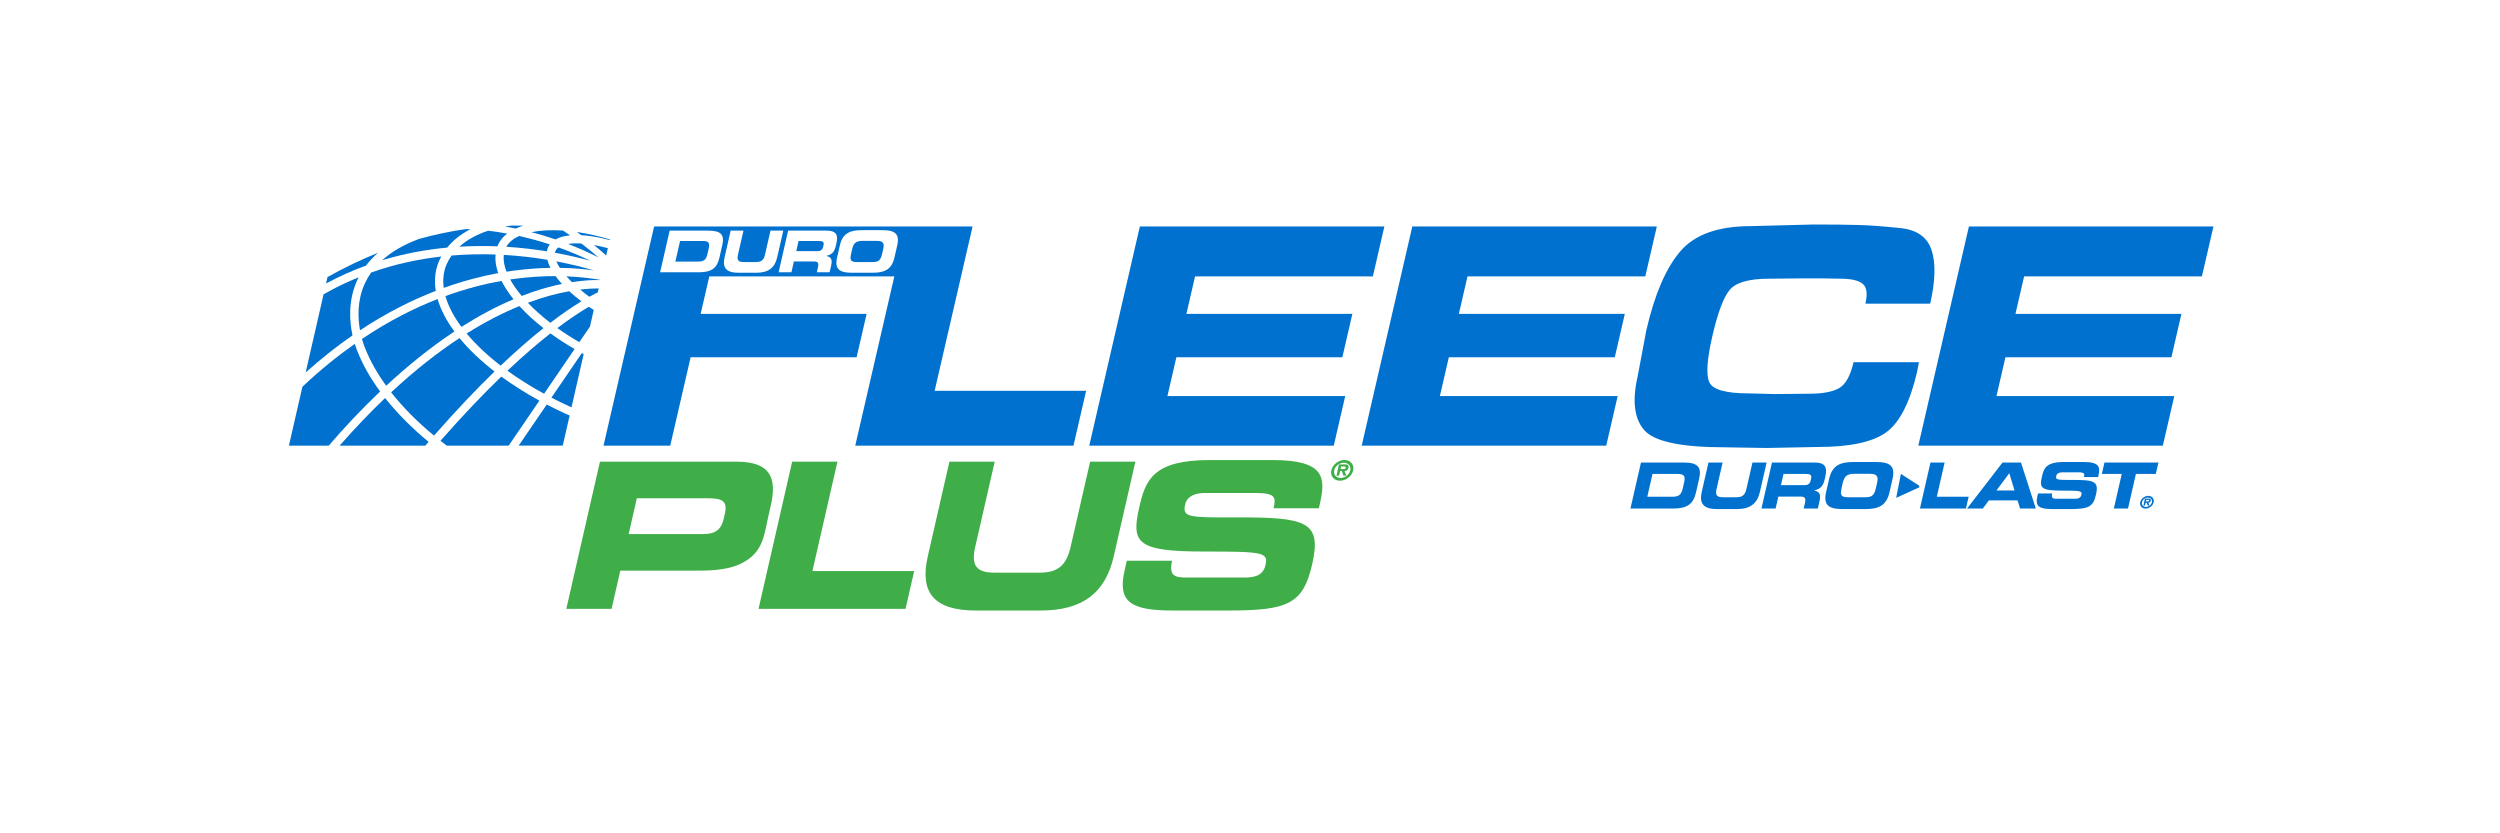 <svg xmlns="http://www.w3.org/2000/svg" viewBox="0 0 216 72"><defs><style>      .st0 {        fill: #0071ce;      }      .st1 {        fill: #fff;      }      .st2 {        fill: #3fae49;      }    </style></defs><g id="Layer_2"><g id="Layer_21" data-name="Layer_2"><rect class="st1" width="216" height="72"></rect></g></g><g id="Layer_1"><g><path class="st0" d="M50.229,21.039c-.443-.027-.828-.013-1.149.038,1.075.415,1.969.832,2.635,1.171-.381-.335-.882-.751-1.486-1.21"></path><path class="st0" d="M44.559,19.742c.205-.094.424-.177.659-.248-.353-.007-.713-.007-1.079-.002-.173.023-.342.05-.509.08.313.053.627.107.929.17"></path><path class="st0" d="M49.253,20.333c-.196-.137-.402-.275-.613-.413-1.026-.069-1.956-.022-2.732.138.742.193,1.442.406,2.091.628.327-.188.752-.303,1.253-.352"></path><path class="st0" d="M51.317,23.365c-.788-.234-1.897-.526-3.248-.782.071.174.174.362.302.559,1.175.017,2.169.113,2.945.223"></path><path class="st0" d="M30.881,24.177c.035-.075.073-.148.111-.222-1.016.412-2.03.898-3.036,1.475l-1.547,6.754c1.363-1.227,2.717-2.286,4.048-3.208-.263-1.204-.401-3.01.423-4.799"></path><path class="st0" d="M31.105,28.538c2.286-1.513,4.494-2.614,6.546-3.406-.146-.895-.067-1.754.27-2.551.06-.142.127-.281.199-.417-1.956.223-3.997.654-6.05,1.381-.209.295-.39.604-.54.929-.676,1.466-.623,2.974-.425,4.063"></path><path class="st0" d="M43.045,23.596c-.199-.564-.279-1.105-.229-1.607-1.204-.044-2.48-.022-3.799.088-.174.247-.322.507-.439.782-.263.624-.335,1.304-.24,2.016,1.703-.613,3.287-1.018,4.707-1.279"></path><path class="st0" d="M43.763,23.474c.237-.036.471-.072.697-.101,1.121-.146,2.157-.214,3.096-.23-.123-.246-.211-.479-.264-.698-1.127-.189-2.396-.344-3.765-.423-.051.441.034.931.235,1.452"></path><path class="st0" d="M44.079,24.146c.255.462.591.94.997,1.424.299-.116.599-.227.901-.331.943-.323,1.802-.549,2.575-.708-.211-.231-.396-.456-.555-.674-1.037-.002-2.207.06-3.483.229-.143.018-.287.039-.434.061"></path><path class="st0" d="M43.332,24.27c-1.45.257-3.084.67-4.846,1.311.241.86.709,1.758,1.38,2.663,1.444-.917,2.949-1.733,4.503-2.389-.43-.535-.779-1.067-1.037-1.585"></path><path class="st0" d="M30.651,29.711c-1.485,1.043-3.001,2.267-4.524,3.705l-1.165,5.087h3.438c1.276-1.483,2.772-3.092,4.441-4.68-.833-1.133-1.487-2.283-1.937-3.418-.014-.031-.126-.284-.253-.693"></path><path class="st0" d="M33.366,33.329c1.792-1.661,3.772-3.282,5.894-4.689-.693-.944-1.186-1.888-1.451-2.803-2.046.799-4.251,1.911-6.534,3.447.143.515.282.831.287.841.421,1.064,1.033,2.141,1.805,3.204"></path><path class="st0" d="M46.603,34.614c-1.201-.655-2.302-1.353-3.291-2.077-1.568,1.514-3.321,3.343-5.255,5.549.179.139.36.279.544.417h5.348l2.654-3.889Z"></path><path class="st0" d="M49.646,30.157c-.747-.43-1.447-.884-2.091-1.351-1.086.853-2.325,1.912-3.714,3.224.956.693,2.015,1.362,3.167,1.99l2.637-3.864Z"></path><path class="st0" d="M47.545,27.89c1.036-.793,1.933-1.396,2.689-1.854-.391-.297-.741-.589-1.051-.874-1.016.181-2.217.49-3.576.998.555.582,1.206,1.165,1.939,1.73"></path><path class="st0" d="M43.256,31.592c1.375-1.308,2.608-2.375,3.698-3.241-.795-.621-1.493-1.263-2.078-1.906-1.38.564-2.906,1.332-4.559,2.369.78.937,1.77,1.874,2.939,2.777"></path><path class="st0" d="M33.272,34.389c-1.269,1.213-2.581,2.575-3.927,4.114h7.402c.096-.112.189-.217.284-.327-1.461-1.204-2.727-2.482-3.758-3.788"></path><path class="st0" d="M42.729,32.099c-1.205-.936-2.223-1.909-3.028-2.889-1.832,1.202-3.811,2.738-5.907,4.687,1.011,1.288,2.259,2.549,3.704,3.741,1.923-2.194,3.665-4.019,5.231-5.539"></path><path class="st0" d="M48.249,21.375c-.109.079-.189.17-.239.271-.029.058-.049.123-.061.191,1.213.222,2.252.473,3.059.697-.727-.353-1.662-.764-2.758-1.159"></path><path class="st0" d="M42.979,21.284c.029-.074.06-.149.096-.221.169-.339.42-.633.742-.882-.533-.097-1.085-.18-1.649-.245-.999.33-1.834.794-2.474,1.378,1.137-.067,2.238-.073,3.285-.03"></path><path class="st0" d="M32.669,21.838c-1.424.571-2.884,1.261-4.371,2.099l-.127.556c1.145-.618,2.299-1.127,3.451-1.546.3-.397.649-.766,1.047-1.109"></path><path class="st0" d="M38.634,21.394c.508-.629,1.181-1.159,1.992-1.583-.12-.006-.238-.016-.359-.02-1.294.183-2.643.458-4.037.844-1.315.483-2.386,1.101-3.214,1.848,1.914-.578,3.807-.92,5.618-1.09"></path><path class="st0" d="M43.747,21.322c1.264.079,2.441.222,3.502.394.021-.14.062-.27.121-.389.037-.074.083-.142.133-.209-.812-.267-1.701-.517-2.65-.729-.511.232-.891.544-1.106.933"></path><path class="st0" d="M52.679,20.744l.013-.059c-.982-.296-1.942-.508-2.852-.638.127.091.253.181.374.27.723.04,1.552.181,2.465.427"></path><path class="st0" d="M52.519,21.443c-.424-.115-.823-.204-1.195-.27.428.348.78.655,1.05.902l.145-.631Z"></path><path class="st0" d="M51.89,24.196l.002-.01c-.7-.125-1.707-.261-2.958-.31.144.163.301.329.475.5,1.029-.16,1.863-.194,2.481-.18"></path><path class="st0" d="M51.648,25.257l.077-.338c-.431-0-.968.025-1.599.101.243.205.507.411.789.62.266-.147.509-.274.732-.383"></path><path class="st0" d="M50.972,28.215l.327-1.429c-.145-.095-.285-.189-.421-.283-.746.438-1.654,1.035-2.723,1.842.59.422,1.225.831,1.897,1.219l.921-1.349Z"></path><path class="st0" d="M49.379,35.19l1.05-4.599c-.053-.028-.105-.056-.157-.085l-2.63,3.851c.485.251.981.493,1.493.727.082.038.162.07.243.106"></path><path class="st0" d="M49.019,36.767l.198-.867c-.126-.056-.25-.108-.377-.166-.551-.252-1.085-.513-1.602-.782l-2.424,3.551h3.808l.398-1.736Z"></path><polygon class="st0" points="119.61 19.567 118.614 23.883 103.252 23.883 102.505 27.12 116.844 27.12 115.979 30.868 101.639 30.868 100.866 34.218 116.228 34.218 115.238 38.506 94.112 38.506 98.484 19.567 119.61 19.567"></polygon><polygon class="st0" points="143.15 19.567 142.153 23.883 126.792 23.883 126.044 27.12 140.384 27.12 139.518 30.868 125.179 30.868 124.406 34.218 139.767 34.218 138.778 38.506 117.651 38.506 122.024 19.567 143.15 19.567"></polygon><path class="st0" d="M165.638,32.117c-.603,2.613-1.483,4.35-2.637,5.21-1.155.862-3.143,1.293-5.964,1.293l-4.42.085-3.566-.057c-3.805,0-6.136-.497-6.995-1.491-.86-.994-1.046-2.541-.562-4.642l.747-3.975c.717-3.104,1.697-5.381,2.94-6.829,1.242-1.448,3.265-2.172,6.066-2.172l5.428-.142c1.571,0,2.865.014,3.881.042,1.015.028,2.233.119,3.657.269,1.423.152,2.316.791,2.68,1.917.365,1.126.322,2.664-.127,4.614h-5.595c.199-.86.117-1.435-.241-1.724-.359-.29-1.003-.435-1.929-.435l-1.613-.028h-1.588l-2.932.028c-1.742,0-2.88.321-3.417.96-.536.64-1.036,1.967-1.5,3.981-.478,2.071-.562,3.417-.25,4.038.31.621,1.45.931,3.419.931l2.231.057,2.958-.028c1.155,0,2.015-.159,2.581-.478.566-.319.985-1.068,1.258-2.249h5.65l-.161.824Z"></path><polygon class="st0" points="191.242 19.567 190.244 23.883 174.883 23.883 174.135 27.12 188.475 27.12 187.61 30.868 173.27 30.868 172.496 34.218 187.859 34.218 186.869 38.506 165.742 38.506 170.115 19.567 191.242 19.567"></polygon><path class="st0" d="M74.004,22.641h1.416c.523,0,.678-.199.798-.721l.089-.388c.103-.448.055-.721-.528-.721h-1.296c-.583,0-.756.273-.858.721l-.088.388c-.12.522-.055.721.468.721"></path><path class="st0" d="M71.122,21.318l.027-.119c.073-.318-.073-.377-.422-.377h-1.73l-.2.875h1.829c.299,0,.436-.12.496-.379"></path><path class="st0" d="M80.753,33.764l3.278-14.197h-27.515l-4.373,18.939h5.764l1.763-7.638h14.34l.866-3.748h-14.34l.747-3.237h15.986l-3.376,14.623h18.854l1.095-4.742h-13.09ZM62.405,21.179l-.25,1.093c-.203.89-.675,1.253-1.781,1.253h-3.34l.823-3.599h3.34c1.106,0,1.412.363,1.209,1.253M65.364,23.565h-1.585c-1.017,0-1.382-.427-1.178-1.322l.529-2.317h1.107l-.475,2.078c-.105.457.019.636.473.636h1.097c.454,0,.659-.179.763-.636l.475-2.078h1.107l-.53,2.317c-.204.895-.765,1.322-1.782,1.322M71.399,22.109l-.002.01c.315.06.557.204.422.795l-.14.612h-1.107l.099-.433c.086-.378.005-.503-.339-.503h-1.74l-.214.935h-1.107l.823-3.599h3.34c.852,0,.985.423.837,1.069l-.052.228c-.111.482-.285.766-.821.885M75.388,23.565h-1.775c-.997,0-1.533-.248-1.292-1.303l.246-1.073c.241-1.054.891-1.303,1.888-1.303h1.775c.997,0,1.533.248,1.293,1.303l-.246,1.073c-.241,1.054-.891,1.303-1.888,1.303"></path><path class="st0" d="M60.722,20.821h-1.963l-.407,1.779h1.964c.473,0,.689-.134.806-.646l.111-.488c.117-.512-.036-.646-.51-.646"></path><path class="st2" d="M94.186,39.888l-1.679,7.342c-.369,1.617-1.095,2.248-2.697,2.248h-3.877c-1.603,0-2.039-.631-1.67-2.248l1.679-7.342h-3.912l-1.871,8.186c-.723,3.163.57,4.674,4.163,4.674h5.602c3.594,0,5.578-1.511,6.301-4.674l1.872-8.186h-3.911Z"></path><polygon class="st2" points="70.193 49.34 72.355 39.888 68.443 39.888 65.536 52.608 78.238 52.608 78.985 49.34 70.193 49.34"></polygon><path class="st2" d="M63.639,39.888h-11.803l-2.907,12.72h3.91l.755-3.304h6.149c1.215,0,2.957.045,4.303-.621,1.943-.962,1.978-2.506,2.368-4.21l.185-.807c.522-2.285.053-3.778-2.959-3.778M62.628,44.386l-.096.421c-.21.915-.694,1.337-1.751,1.337h-6.465l.707-3.093h6.113c1.233,0,1.75.212,1.492,1.335"></path><path class="st2" d="M109.97,39.748h-5.461c-4.933,0-5.55,1.775-6.076,4.076-.715,3.127-.206,3.829,5.678,3.829,5.038,0,5.479.071,5.226,1.177-.224.985-1.09,1.072-1.918,1.072h-4.791c-1.128,0-1.649-.105-1.359-1.457h-3.911l-.2.878c-.63,2.759.643,3.427,4.202,3.427h4.739c5.196,0,6.488-.563,7.272-3.989.847-3.706-.478-4.075-6.56-4.057-4.196.017-4.664-.018-4.411-1.125.157-.685.823-.985,1.704-.985h4.334c1.797,0,1.814.387,1.601,1.319h3.91l.092-.404c.511-2.231.437-3.759-4.073-3.759"></path><path class="st2" d="M116.162,39.744c-.523,0-1.033.403-1.138.895-.106.492.231.894.754.894.519,0,1.033-.402,1.138-.894.106-.492-.236-.895-.754-.895M116.664,40.639c-.081.381-.471.657-.836.657-.37,0-.636-.277-.553-.657.082-.384.465-.657.835-.657.364,0,.636.273.553.657"></path><path class="st2" d="M116.176,40.124h-.493l-.21.976h.227l.085-.398h.148l.141.398h.26l-.165-.398c.186-.021.3-.092.338-.271.022-.1.017-.207-.064-.261-.066-.043-.179-.046-.267-.046M116.275,40.403c-.022.098-.067.123-.18.122h-.272l.047-.222h.222c.098,0,.204,0,.182.1"></path><g><path class="st0" d="M147.61,39.961h1.224l-.525,2.296c-.116.506.021.704.521.704h1.213c.501,0,.728-.198.844-.704l.525-2.296h1.224l-.586,2.561c-.225.989-.846,1.462-1.969,1.462h-1.754c-1.124,0-1.527-.473-1.302-1.462l.586-2.561Z"></path><path class="st0" d="M145.472,39.961h-3.692l-.909,3.978h3.69c1.224,0,1.746-.401,1.971-1.384l.276-1.209c.225-.985-.114-1.385-1.337-1.385M145.512,41.664l-.123.539c-.13.566-.367.715-.891.715h-2.171l.449-1.968h2.171c.524,0,.692.149.564.715"></path><path class="st0" d="M156.791,39.961h-3.693l-.909,3.978h1.223l.237-1.033h1.924c.379,0,.469.138.373.556l-.109.477h1.224l.153-.676c.151-.654-.116-.813-.465-.879l.003-.011c.591-.132.784-.445.907-.978l.057-.253c.163-.715.016-1.181-.925-1.181M156.475,41.367l-.03.132c-.065.286-.217.418-.548.418h-2.023l.221-.968h1.913c.385,0,.547.066.467.418"></path><path class="st0" d="M162.091,39.917h-1.962c-1.102,0-1.82.274-2.087,1.439l-.271,1.187c-.266,1.165.327,1.441,1.43,1.441h1.961c1.103,0,1.821-.275,2.087-1.441l.271-1.187c.267-1.165-.325-1.439-1.428-1.439M162.177,41.735l-.098.43c-.132.576-.304.796-.882.796h-1.566c-.578,0-.65-.22-.518-.796l.098-.43c.115-.494.305-.796.948-.796h1.434c.644,0,.697.302.583.796"></path><polygon class="st0" points="166.793 39.961 168.016 39.961 167.341 42.917 170.091 42.917 169.857 43.939 165.883 43.939 166.793 39.961"></polygon><path class="st0" d="M174.613,39.961h-1.593l-3.07,3.978h1.366l.519-.704h2.48l.22.704h1.361l-1.284-3.978ZM172.49,42.378l1.113-1.495.452,1.495h-1.564Z"></path><path class="st0" d="M176.083,42.637h1.224c-.091.423.073.456.426.456h1.499c.258,0,.529-.028.6-.335.079-.346-.059-.368-1.635-.368-1.841,0-2-.22-1.777-1.198.164-.72.358-1.275,1.901-1.275h1.708c1.411,0,1.435.477,1.274,1.176l-.029.127h-1.223c.066-.291.061-.412-.502-.412h-1.356c-.275,0-.483.093-.532.307-.081.346.067.357,1.379.352,1.902-.006,2.317.11,2.052,1.269-.246,1.072-.65,1.248-2.275,1.248h-1.482c-1.114,0-1.512-.209-1.315-1.072l.062-.275Z"></path><polygon class="st0" points="181.826 39.961 186.487 39.961 186.262 40.95 184.543 40.95 183.859 43.939 182.636 43.939 183.319 40.95 181.6 40.95 181.826 39.961"></polygon><polygon class="st0" points="164.238 40.944 165.837 41.976 165.81 42.111 163.829 43.013 164.238 40.944"></polygon><path class="st0" d="M185.614,42.842c-.322,0-.636.248-.7.551-.065.303.143.551.464.551.319,0,.635-.248.7-.551.065-.303-.145-.551-.464-.551M185.923,43.393c-.049.235-.29.404-.514.404-.227,0-.392-.169-.34-.404.051-.236.286-.404.514-.404.224,0,.391.168.341.404"></path><path class="st0" d="M185.623,43.077h-.303l-.13.6h.14l.051-.245h.091l.087.245h.16l-.102-.245c.115-.012.185-.056.209-.167.013-.062.009-.128-.041-.161-.041-.026-.109-.028-.163-.028M185.684,43.248c-.013.06-.042.075-.111.074h-.167l.028-.136h.137c.06,0,.124,0,.112.061"></path></g></g></g></svg>